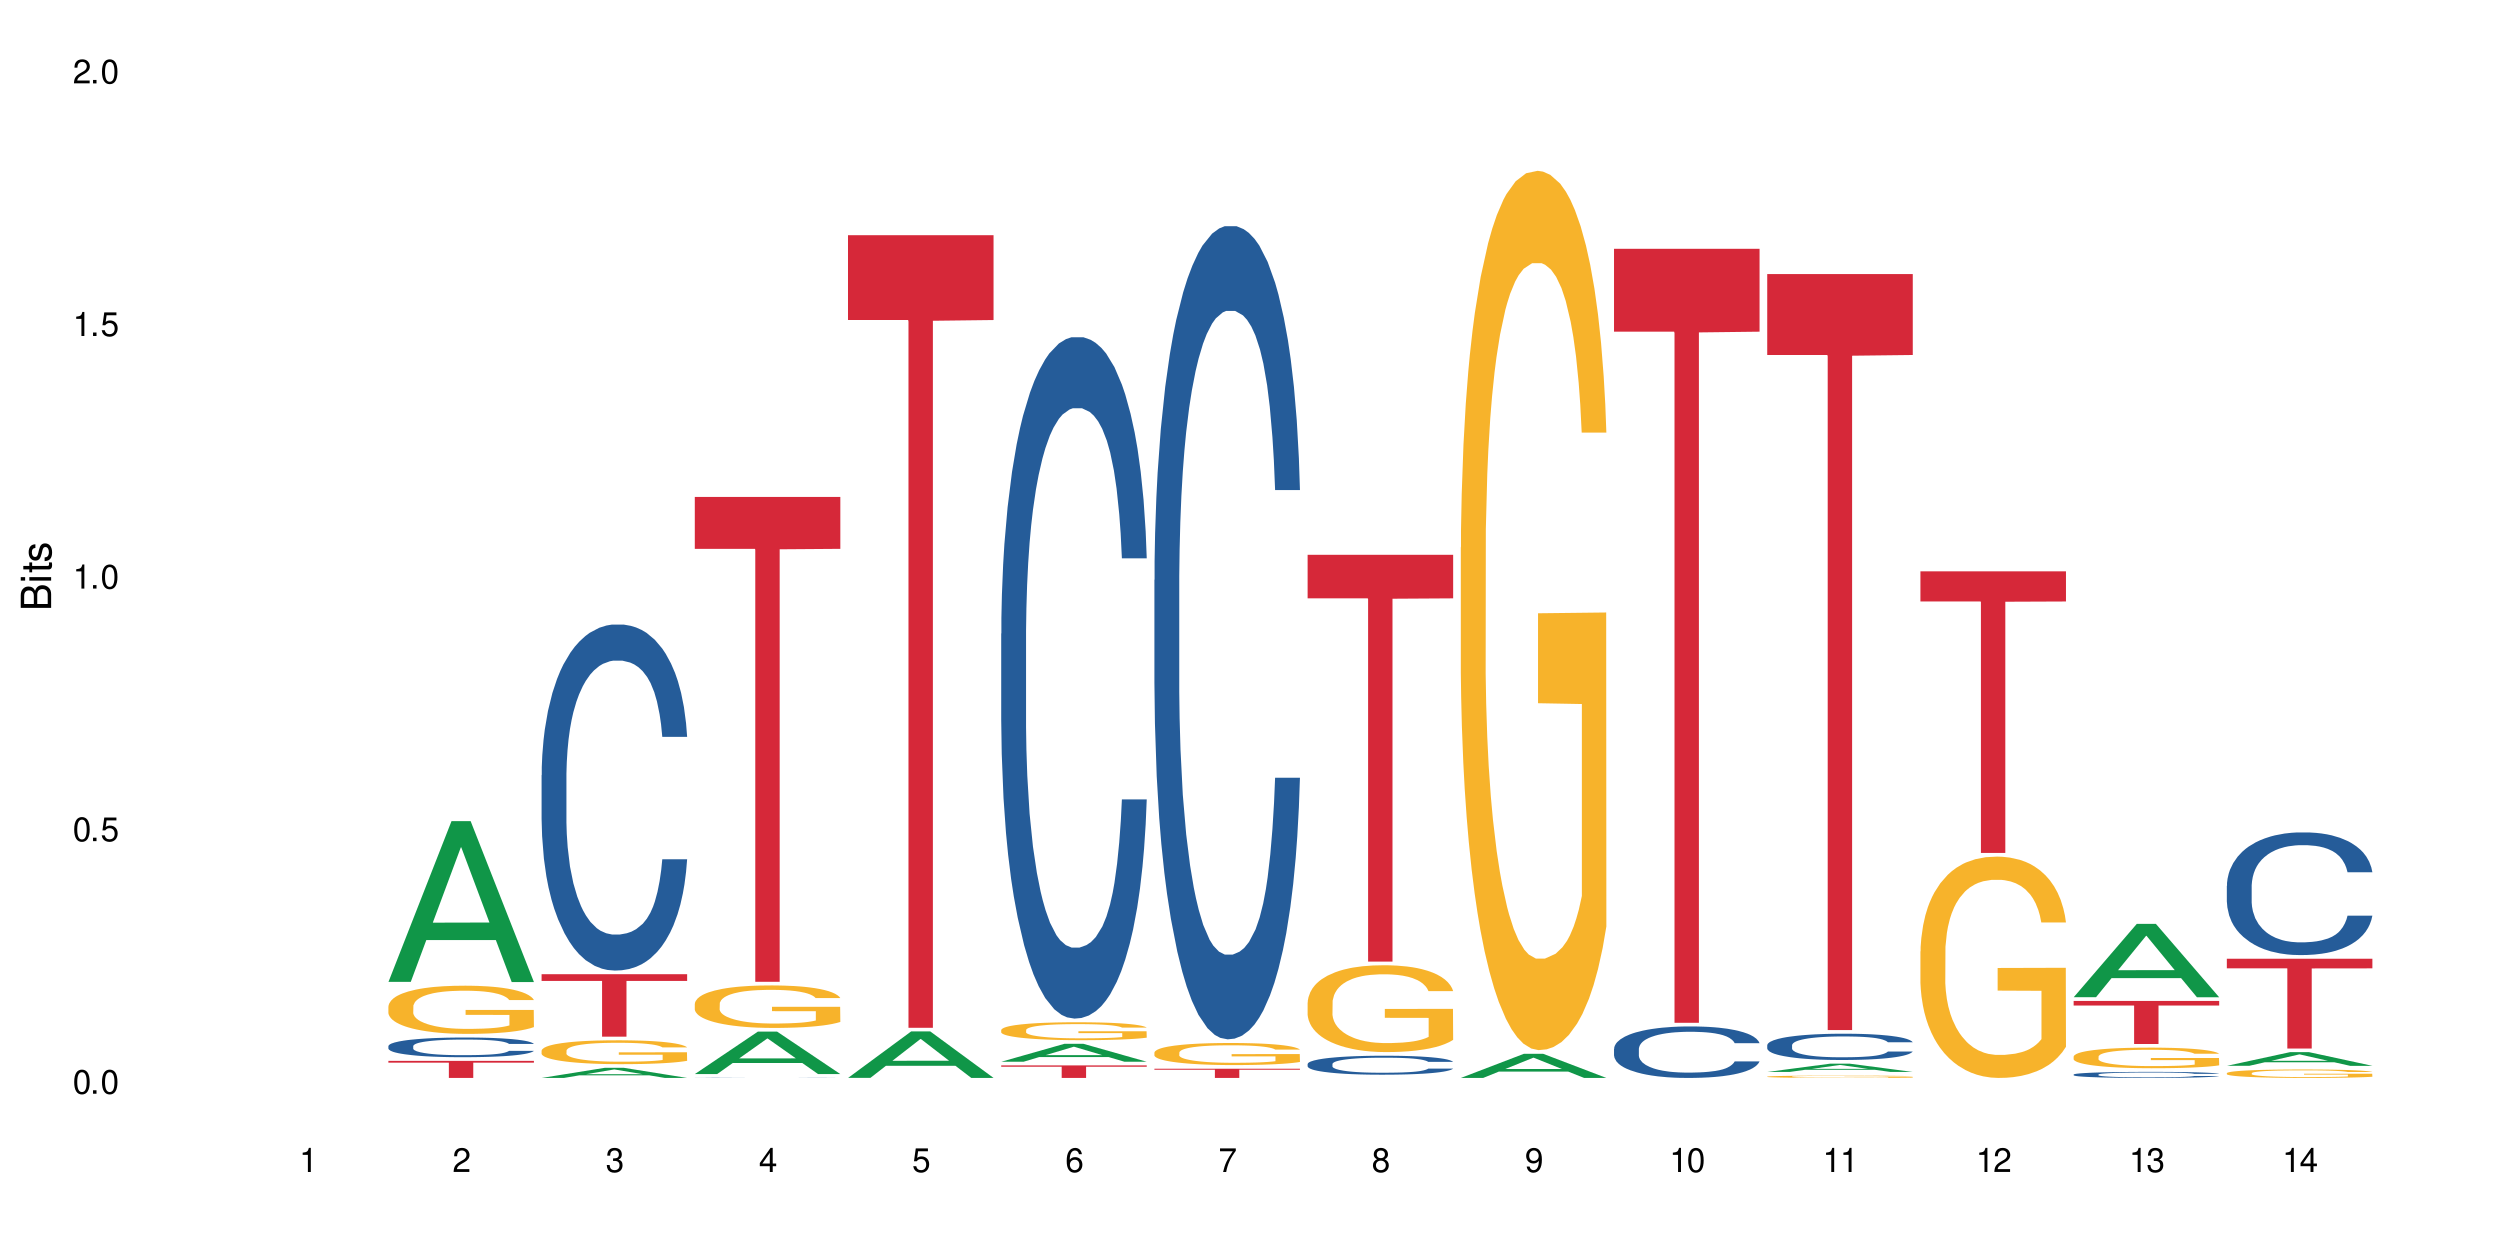 <?xml version="1.0" encoding="UTF-8"?>
<svg xmlns="http://www.w3.org/2000/svg" xmlns:xlink="http://www.w3.org/1999/xlink" width="720" height="360" viewBox="0 0 720 360">
<defs>
<g>
<g id="glyph-0-0">
</g>
<g id="glyph-0-1">
<path d="M 2.641 -6.938 C 2 -6.938 1.422 -6.656 1.078 -6.172 C 0.641 -5.562 0.406 -4.641 0.406 -3.359 C 0.406 -1.016 1.188 0.219 2.641 0.219 C 4.078 0.219 4.859 -1.016 4.859 -3.297 C 4.859 -4.641 4.656 -5.547 4.203 -6.172 C 3.844 -6.656 3.281 -6.938 2.641 -6.938 Z M 2.641 -6.188 C 3.547 -6.188 4 -5.25 4 -3.375 C 4 -1.406 3.562 -0.484 2.625 -0.484 C 1.734 -0.484 1.281 -1.438 1.281 -3.344 C 1.281 -5.25 1.734 -6.188 2.641 -6.188 Z M 2.641 -6.188 "/>
</g>
<g id="glyph-0-2">
<path d="M 1.828 -1 L 0.828 -1 L 0.828 0 L 1.828 0 Z M 1.828 -1 "/>
</g>
<g id="glyph-0-3">
<path d="M 4.562 -6.797 L 1.062 -6.797 L 0.547 -3.094 L 1.328 -3.094 C 1.719 -3.562 2.047 -3.734 2.578 -3.734 C 3.484 -3.734 4.062 -3.109 4.062 -2.094 C 4.062 -1.125 3.484 -0.531 2.578 -0.531 C 1.828 -0.531 1.375 -0.906 1.188 -1.672 L 0.328 -1.672 C 0.453 -1.109 0.547 -0.844 0.75 -0.594 C 1.125 -0.078 1.828 0.219 2.594 0.219 C 3.969 0.219 4.922 -0.781 4.922 -2.219 C 4.922 -3.562 4.031 -4.484 2.719 -4.484 C 2.25 -4.484 1.859 -4.359 1.469 -4.062 L 1.734 -5.969 L 4.562 -5.969 Z M 4.562 -6.797 "/>
</g>
<g id="glyph-0-4">
<path d="M 2.484 -4.938 L 2.484 0 L 3.328 0 L 3.328 -6.938 L 2.766 -6.938 C 2.469 -5.875 2.281 -5.734 0.984 -5.562 L 0.984 -4.938 Z M 2.484 -4.938 "/>
</g>
<g id="glyph-0-5">
<path d="M 4.859 -0.828 L 1.281 -0.828 C 1.359 -1.406 1.672 -1.781 2.5 -2.281 L 3.469 -2.828 C 4.406 -3.344 4.906 -4.062 4.906 -4.906 C 4.906 -5.484 4.672 -6.031 4.266 -6.406 C 3.859 -6.766 3.375 -6.938 2.719 -6.938 C 1.859 -6.938 1.219 -6.625 0.844 -6.031 C 0.609 -5.672 0.5 -5.234 0.484 -4.531 L 1.328 -4.531 C 1.359 -5.016 1.406 -5.281 1.531 -5.516 C 1.75 -5.938 2.188 -6.203 2.703 -6.203 C 3.469 -6.203 4.031 -5.641 4.031 -4.891 C 4.031 -4.344 3.719 -3.859 3.125 -3.516 L 2.234 -3 C 0.812 -2.172 0.406 -1.531 0.328 -0.016 L 4.859 -0.016 Z M 4.859 -0.828 "/>
</g>
<g id="glyph-0-6">
<path d="M 2.125 -3.188 L 2.578 -3.188 C 3.5 -3.188 3.984 -2.766 3.984 -1.922 C 3.984 -1.062 3.469 -0.531 2.594 -0.531 C 1.656 -0.531 1.203 -1 1.156 -2.016 L 0.312 -2.016 C 0.344 -1.453 0.438 -1.094 0.609 -0.781 C 0.953 -0.109 1.625 0.219 2.547 0.219 C 3.953 0.219 4.859 -0.625 4.859 -1.938 C 4.859 -2.828 4.516 -3.297 3.703 -3.594 C 4.344 -3.844 4.656 -4.328 4.656 -5.031 C 4.656 -6.219 3.875 -6.938 2.578 -6.938 C 1.203 -6.938 0.484 -6.172 0.453 -4.703 L 1.297 -4.703 C 1.312 -5.125 1.344 -5.359 1.453 -5.578 C 1.641 -5.969 2.062 -6.203 2.594 -6.203 C 3.344 -6.203 3.797 -5.75 3.797 -5 C 3.797 -4.516 3.609 -4.219 3.25 -4.047 C 3.016 -3.953 2.703 -3.922 2.125 -3.906 Z M 2.125 -3.188 "/>
</g>
<g id="glyph-0-7">
<path d="M 3.141 -1.672 L 3.141 0 L 3.984 0 L 3.984 -1.672 L 4.984 -1.672 L 4.984 -2.438 L 3.984 -2.438 L 3.984 -6.938 L 3.359 -6.938 L 0.266 -2.578 L 0.266 -1.672 Z M 3.141 -2.438 L 1 -2.438 L 3.141 -5.5 Z M 3.141 -2.438 "/>
</g>
<g id="glyph-0-8">
<path d="M 4.781 -5.125 C 4.609 -6.266 3.891 -6.938 2.844 -6.938 C 2.094 -6.938 1.422 -6.578 1.031 -5.953 C 0.594 -5.266 0.406 -4.422 0.406 -3.172 C 0.406 -2 0.578 -1.25 0.984 -0.641 C 1.359 -0.078 1.953 0.219 2.703 0.219 C 3.984 0.219 4.922 -0.75 4.922 -2.094 C 4.922 -3.375 4.062 -4.281 2.844 -4.281 C 2.172 -4.281 1.641 -4.031 1.281 -3.516 C 1.281 -5.234 1.828 -6.188 2.797 -6.188 C 3.391 -6.188 3.797 -5.797 3.938 -5.125 Z M 2.734 -3.531 C 3.547 -3.531 4.062 -2.953 4.062 -2.031 C 4.062 -1.156 3.484 -0.531 2.703 -0.531 C 1.922 -0.531 1.328 -1.188 1.328 -2.078 C 1.328 -2.938 1.906 -3.531 2.734 -3.531 Z M 2.734 -3.531 "/>
</g>
<g id="glyph-0-9">
<path d="M 4.984 -6.797 L 0.438 -6.797 L 0.438 -5.969 L 4.109 -5.969 C 2.5 -3.656 1.828 -2.234 1.328 0 L 2.219 0 C 2.594 -2.172 3.453 -4.047 4.984 -6.094 Z M 4.984 -6.797 "/>
</g>
<g id="glyph-0-10">
<path d="M 3.75 -3.656 C 4.469 -4.094 4.688 -4.438 4.688 -5.078 C 4.688 -6.172 3.844 -6.938 2.641 -6.938 C 1.438 -6.938 0.594 -6.172 0.594 -5.094 C 0.594 -4.438 0.812 -4.094 1.516 -3.656 C 0.734 -3.266 0.359 -2.703 0.359 -1.922 C 0.359 -0.656 1.281 0.219 2.641 0.219 C 3.984 0.219 4.922 -0.656 4.922 -1.922 C 4.922 -2.703 4.531 -3.266 3.75 -3.656 Z M 2.641 -6.188 C 3.359 -6.188 3.812 -5.75 3.812 -5.062 C 3.812 -4.406 3.344 -3.984 2.641 -3.984 C 1.922 -3.984 1.453 -4.406 1.453 -5.078 C 1.453 -5.75 1.922 -6.188 2.641 -6.188 Z M 2.641 -3.266 C 3.484 -3.266 4.062 -2.719 4.062 -1.906 C 4.062 -1.078 3.484 -0.531 2.625 -0.531 C 1.797 -0.531 1.219 -1.094 1.219 -1.906 C 1.219 -2.719 1.781 -3.266 2.641 -3.266 Z M 2.641 -3.266 "/>
</g>
<g id="glyph-0-11">
<path d="M 0.516 -1.578 C 0.672 -0.453 1.406 0.219 2.438 0.219 C 3.188 0.219 3.859 -0.141 4.266 -0.766 C 4.688 -1.453 4.891 -2.297 4.891 -3.547 C 4.891 -4.719 4.703 -5.453 4.312 -6.078 C 3.938 -6.641 3.344 -6.938 2.594 -6.938 C 1.297 -6.938 0.359 -5.969 0.359 -4.625 C 0.359 -3.344 1.234 -2.453 2.453 -2.453 C 3.094 -2.453 3.578 -2.672 4.016 -3.203 C 4 -1.484 3.469 -0.531 2.5 -0.531 C 1.906 -0.531 1.484 -0.906 1.359 -1.578 Z M 2.578 -6.203 C 3.375 -6.203 3.969 -5.531 3.969 -4.641 C 3.969 -3.797 3.391 -3.188 2.547 -3.188 C 1.734 -3.188 1.234 -3.766 1.234 -4.688 C 1.234 -5.562 1.797 -6.203 2.578 -6.203 Z M 2.578 -6.203 "/>
</g>
<g id="glyph-1-0">
</g>
<g id="glyph-1-1">
<path d="M 0 -0.953 L 0 -4.891 C 0 -5.719 -0.234 -6.344 -0.734 -6.797 C -1.188 -7.234 -1.812 -7.469 -2.5 -7.469 C -3.547 -7.469 -4.188 -7 -4.625 -5.875 C -4.984 -6.688 -5.625 -7.094 -6.531 -7.094 C -7.172 -7.094 -7.734 -6.859 -8.141 -6.391 C -8.562 -5.922 -8.75 -5.344 -8.75 -4.5 L -8.75 -0.953 Z M -4.984 -2.062 L -7.766 -2.062 L -7.766 -4.219 C -7.766 -4.844 -7.688 -5.203 -7.453 -5.5 C -7.219 -5.812 -6.859 -5.969 -6.375 -5.969 C -5.891 -5.969 -5.531 -5.812 -5.297 -5.5 C -5.062 -5.203 -4.984 -4.844 -4.984 -4.219 Z M -0.984 -2.062 L -4 -2.062 L -4 -4.781 C -4 -5.766 -3.438 -6.359 -2.484 -6.359 C -1.547 -6.359 -0.984 -5.766 -0.984 -4.781 Z M -0.984 -2.062 "/>
</g>
<g id="glyph-1-2">
<path d="M -6.281 -1.797 L -6.281 -0.797 L 0 -0.797 L 0 -1.797 Z M -8.75 -1.797 L -8.75 -0.797 L -7.484 -0.797 L -7.484 -1.797 Z M -8.75 -1.797 "/>
</g>
<g id="glyph-1-3">
<path d="M -6.281 -3.047 L -6.281 -2.016 L -8.016 -2.016 L -8.016 -1.016 L -6.281 -1.016 L -6.281 -0.172 L -5.469 -0.172 L -5.469 -1.016 L -0.719 -1.016 C -0.078 -1.016 0.281 -1.453 0.281 -2.234 C 0.281 -2.5 0.25 -2.719 0.188 -3.047 L -0.641 -3.047 C -0.609 -2.906 -0.594 -2.766 -0.594 -2.562 C -0.594 -2.141 -0.719 -2.016 -1.156 -2.016 L -5.469 -2.016 L -5.469 -3.047 Z M -6.281 -3.047 "/>
</g>
<g id="glyph-1-4">
<path d="M -4.531 -5.25 C -5.766 -5.25 -6.469 -4.422 -6.469 -2.969 C -6.469 -1.516 -5.719 -0.562 -4.547 -0.562 C -3.562 -0.562 -3.094 -1.062 -2.734 -2.562 L -2.516 -3.484 C -2.344 -4.188 -2.094 -4.469 -1.641 -4.469 C -1.047 -4.469 -0.641 -3.875 -0.641 -3 C -0.641 -2.453 -0.797 -2 -1.062 -1.75 C -1.25 -1.594 -1.422 -1.531 -1.875 -1.469 L -1.875 -0.406 C -0.422 -0.453 0.281 -1.266 0.281 -2.922 C 0.281 -4.5 -0.5 -5.516 -1.719 -5.516 C -2.656 -5.516 -3.172 -4.984 -3.469 -3.734 L -3.703 -2.766 C -3.891 -1.953 -4.156 -1.609 -4.594 -1.609 C -5.188 -1.609 -5.547 -2.125 -5.547 -2.938 C -5.547 -3.75 -5.203 -4.172 -4.531 -4.203 Z M -4.531 -5.25 "/>
</g>
</g>
</defs>
<rect x="-72" y="-36" width="864" height="432" fill="rgb(100%, 100%, 100%)" fill-opacity="1"/>
<path fill-rule="nonzero" fill="rgb(6.275%, 58.824%, 28.235%)" fill-opacity="1" d="M 111.855 282.785 L 111.898 282.742 L 130.035 236.484 L 135.543 236.484 L 153.77 282.832 L 147.367 282.832 L 142.801 270.73 L 122.781 270.73 L 118.301 282.785 L 111.855 282.785 L 124.707 265.727 L 140.961 265.684 L 132.855 244.055 L 132.766 244.012 L 132.68 244.141 L 124.66 265.684 L 124.707 265.727 Z M 111.855 282.785 "/>
<path fill-rule="nonzero" fill="rgb(14.51%, 36.078%, 60%)" fill-opacity="1" d="M 111.855 301.273 L 111.906 301.27 L 111.906 301.145 L 112.059 300.949 L 112.418 300.699 L 112.773 300.527 L 113.695 300.223 L 114.973 299.926 L 116.301 299.699 L 117.273 299.562 L 118.141 299.461 L 120.137 299.27 L 121.414 299.172 L 122.793 299.082 L 124.48 298.992 L 125.707 298.941 L 128.469 298.859 L 130.512 298.824 L 132.098 298.809 L 135.523 298.809 L 137.566 298.828 L 139.047 298.855 L 140.684 298.895 L 142.066 298.941 L 144.469 299.055 L 146.613 299.203 L 147.586 299.285 L 149.117 299.445 L 150.293 299.602 L 151.113 299.734 L 152.031 299.926 L 152.852 300.16 L 153.465 300.426 L 153.77 300.648 L 146.613 300.648 L 146.258 300.441 L 145.848 300.277 L 145.082 300.066 L 144.312 299.918 L 143.242 299.766 L 142.27 299.668 L 140.941 299.57 L 139.766 299.508 L 138.539 299.461 L 137.363 299.43 L 135.113 299.398 L 132.504 299.398 L 131.535 299.41 L 129.539 299.449 L 128.469 299.484 L 126.934 299.559 L 125.859 299.625 L 124.582 299.73 L 123.715 299.816 L 122.641 299.953 L 121.875 300.07 L 121.004 300.242 L 120.492 300.371 L 120.031 300.516 L 119.625 300.688 L 119.316 300.871 L 119.113 301.062 L 119.012 301.246 L 119.012 302.051 L 119.113 302.238 L 119.367 302.457 L 120.031 302.77 L 121.004 303.047 L 122.129 303.262 L 123.203 303.418 L 123.816 303.492 L 124.633 303.574 L 125.91 303.68 L 127.75 303.781 L 128.824 303.824 L 130.461 303.863 L 132.148 303.887 L 134.398 303.887 L 136.391 303.863 L 137.719 303.84 L 139.102 303.797 L 140.992 303.711 L 142.168 303.625 L 143.188 303.527 L 143.957 303.43 L 144.469 303.348 L 145.234 303.188 L 145.848 303.008 L 146.309 302.828 L 146.613 302.652 L 153.77 302.652 L 153.465 302.859 L 153.004 303.062 L 152.543 303.211 L 151.828 303.395 L 151.012 303.555 L 149.836 303.734 L 148.863 303.855 L 147.586 303.984 L 146.41 304.082 L 145.133 304.172 L 143.242 304.273 L 142.012 304.324 L 140.684 304.371 L 139.102 304.414 L 137.105 304.449 L 134.961 304.473 L 132.965 304.477 L 130.82 304.465 L 129.234 304.445 L 127.137 304.398 L 124.531 304.305 L 122.641 304.207 L 121.156 304.109 L 119.879 304.004 L 118.449 303.863 L 116.609 303.637 L 115.484 303.461 L 114.715 303.316 L 113.848 303.113 L 113.234 302.934 L 112.52 302.641 L 112.008 302.273 L 111.855 301.988 Z M 111.855 301.273 "/>
<path fill-rule="nonzero" fill="rgb(96.863%, 70.196%, 16.863%)" fill-opacity="1" d="M 111.855 289.824 L 111.906 289.812 L 111.906 289.559 L 112.109 288.988 L 112.621 288.203 L 113.285 287.555 L 114 287.047 L 114.461 286.781 L 115.227 286.402 L 115.891 286.121 L 117.578 285.551 L 119.727 285.02 L 120.902 284.793 L 122.23 284.578 L 124.121 284.336 L 124.992 284.246 L 127.648 284.043 L 130.664 283.918 L 133.988 283.879 L 135.523 283.891 L 137.617 283.941 L 140.48 284.082 L 142.117 284.211 L 143.395 284.336 L 144.723 284.5 L 146.359 284.754 L 147.891 285.059 L 149.117 285.363 L 150.348 285.742 L 151.367 286.148 L 152.238 286.594 L 153.004 287.125 L 153.465 287.566 L 153.77 288.012 L 146.664 288.012 L 146.258 287.566 L 145.797 287.227 L 145.031 286.809 L 144.262 286.504 L 143.496 286.262 L 142.066 285.934 L 140.84 285.73 L 139.305 285.551 L 137.82 285.438 L 136.137 285.363 L 135.113 285.336 L 132.402 285.336 L 129.949 285.426 L 128.52 285.527 L 127.496 285.629 L 126.066 285.82 L 125.195 285.973 L 124.684 286.07 L 123.152 286.465 L 122.129 286.82 L 121.566 287.062 L 120.852 287.441 L 120.34 287.785 L 119.777 288.289 L 119.469 288.672 L 119.062 289.531 L 119.012 291.812 L 119.164 292.297 L 119.469 292.816 L 119.879 293.27 L 120.492 293.754 L 121.105 294.121 L 122.18 294.613 L 123.102 294.945 L 123.816 295.16 L 125.195 295.504 L 125.758 295.617 L 127.086 295.844 L 128.469 296.023 L 130.152 296.176 L 131.434 296.25 L 133.477 296.312 L 136.082 296.312 L 139.152 296.238 L 141.094 296.137 L 142.422 296.035 L 143.293 295.945 L 144.363 295.805 L 145.133 295.68 L 145.848 295.539 L 146.715 295.324 L 146.715 292.297 L 134.09 292.281 L 134.09 290.863 L 153.719 290.852 L 153.77 295.805 L 152.699 296.148 L 151.367 296.477 L 150.09 296.73 L 148.762 296.945 L 146.871 297.188 L 145.336 297.34 L 142.984 297.516 L 140.84 297.633 L 138.59 297.707 L 136.594 297.746 L 134.242 297.758 L 132.148 297.734 L 129.898 297.656 L 128.109 297.555 L 126.473 297.43 L 124.84 297.266 L 122.793 296.996 L 121.465 296.781 L 120.082 296.516 L 118.703 296.199 L 117.477 295.855 L 116.66 295.59 L 115.84 295.285 L 114.973 294.906 L 114.152 294.477 L 113.539 294.082 L 112.98 293.641 L 112.57 293.223 L 112.16 292.648 L 111.957 292.195 L 111.855 291.801 Z M 111.855 289.824 "/>
<path fill-rule="nonzero" fill="rgb(83.922%, 15.686%, 22.353%)" fill-opacity="1" d="M 111.855 305.523 L 153.77 305.523 L 153.77 306.051 L 136.301 306.055 L 136.301 310.445 L 129.273 310.445 L 129.273 306.062 L 129.172 306.051 L 111.855 306.051 Z M 111.855 305.523 "/>
<path fill-rule="nonzero" fill="rgb(6.275%, 58.824%, 28.235%)" fill-opacity="1" d="M 155.977 310.445 L 156.023 310.441 L 174.16 307.531 L 179.668 307.531 L 197.895 310.445 L 191.488 310.445 L 186.922 309.688 L 166.902 309.688 L 162.426 310.445 L 155.977 310.445 L 168.828 309.371 L 185.086 309.367 L 176.98 308.008 L 176.891 308.004 L 176.801 308.016 L 168.785 309.367 L 168.828 309.371 Z M 155.977 310.445 "/>
<path fill-rule="nonzero" fill="rgb(14.51%, 36.078%, 60%)" fill-opacity="1" d="M 155.977 223.238 L 156.027 223.145 L 156.027 220.961 L 156.18 217.5 L 156.539 213.125 L 156.898 210.121 L 157.816 204.746 L 159.094 199.555 L 160.426 195.547 L 161.395 193.18 L 162.266 191.355 L 164.258 187.988 L 165.535 186.258 L 166.918 184.707 L 168.602 183.16 L 169.828 182.25 L 172.59 180.793 L 174.637 180.152 L 176.219 179.883 L 179.645 179.883 L 181.688 180.246 L 183.172 180.699 L 184.809 181.43 L 186.188 182.25 L 188.59 184.254 L 190.738 186.805 L 191.707 188.262 L 193.242 191.086 L 194.418 193.816 L 195.234 196.184 L 196.156 199.555 L 196.973 203.652 L 197.586 208.297 L 197.895 212.215 L 190.738 212.215 L 190.379 208.57 L 189.969 205.75 L 189.203 202.016 L 188.438 199.371 L 187.363 196.73 L 186.391 195 L 185.062 193.27 L 183.887 192.176 L 182.66 191.355 L 181.484 190.812 L 179.234 190.266 L 176.629 190.266 L 175.656 190.445 L 173.664 191.176 L 172.59 191.812 L 171.059 193.09 L 169.984 194.273 L 168.707 196.094 L 167.836 197.641 L 166.762 200.012 L 165.996 202.105 L 165.129 205.109 L 164.617 207.387 L 164.156 209.938 L 163.746 212.945 L 163.441 216.133 L 163.234 219.504 L 163.133 222.781 L 163.133 236.898 L 163.234 240.176 L 163.492 244.004 L 164.156 249.559 L 165.129 254.387 L 166.25 258.211 L 167.324 260.945 L 167.938 262.219 L 168.758 263.676 L 170.035 265.5 L 171.875 267.32 L 172.949 268.051 L 174.582 268.777 L 176.27 269.141 L 178.52 269.141 L 180.512 268.777 L 181.844 268.324 L 183.223 267.594 L 185.113 266.047 L 186.289 264.586 L 187.312 262.855 L 188.078 261.125 L 188.59 259.668 L 189.355 256.848 L 189.969 253.75 L 190.43 250.562 L 190.738 247.465 L 197.895 247.465 L 197.586 251.109 L 197.129 254.66 L 196.668 257.301 L 195.953 260.488 L 195.133 263.312 L 193.957 266.5 L 192.988 268.594 L 191.707 270.871 L 190.531 272.602 L 189.254 274.152 L 187.363 275.973 L 186.137 276.883 L 184.809 277.703 L 183.223 278.434 L 181.23 279.07 L 179.082 279.434 L 177.09 279.527 L 174.941 279.344 L 173.355 278.98 L 171.262 278.16 L 168.652 276.52 L 166.762 274.789 L 165.281 273.059 L 164.004 271.238 L 162.57 268.777 L 160.73 264.77 L 159.605 261.672 L 158.84 259.121 L 157.969 255.57 L 157.355 252.383 L 156.641 247.281 L 156.129 240.816 L 155.977 235.805 Z M 155.977 223.238 "/>
<path fill-rule="nonzero" fill="rgb(96.863%, 70.196%, 16.863%)" fill-opacity="1" d="M 155.977 302.551 L 156.027 302.543 L 156.027 302.418 L 156.234 302.137 L 156.742 301.746 L 157.41 301.426 L 158.125 301.176 L 158.582 301.043 L 159.352 300.855 L 160.016 300.715 L 161.703 300.434 L 163.848 300.168 L 165.023 300.055 L 166.355 299.949 L 168.246 299.828 L 169.113 299.785 L 171.773 299.684 L 174.789 299.621 L 178.109 299.602 L 179.645 299.609 L 181.742 299.637 L 184.602 299.703 L 186.238 299.766 L 187.516 299.828 L 188.848 299.91 L 190.48 300.035 L 192.016 300.188 L 193.242 300.34 L 194.469 300.527 L 195.492 300.727 L 196.359 300.949 L 197.129 301.211 L 197.586 301.43 L 197.895 301.652 L 190.789 301.652 L 190.379 301.43 L 189.918 301.262 L 189.152 301.055 L 188.387 300.902 L 187.617 300.785 L 186.188 300.621 L 184.961 300.52 L 183.426 300.434 L 181.945 300.375 L 180.258 300.34 L 179.234 300.324 L 176.527 300.324 L 174.074 300.371 L 172.641 300.422 L 171.617 300.469 L 170.188 300.566 L 169.32 300.641 L 168.809 300.691 L 167.273 300.887 L 166.25 301.062 L 165.688 301.18 L 164.973 301.367 L 164.461 301.539 L 163.898 301.789 L 163.594 301.977 L 163.184 302.406 L 163.133 303.535 L 163.285 303.773 L 163.594 304.031 L 164.004 304.258 L 164.617 304.496 L 165.23 304.68 L 166.305 304.926 L 167.223 305.09 L 167.938 305.195 L 169.32 305.363 L 169.883 305.422 L 171.211 305.535 L 172.59 305.621 L 174.277 305.699 L 175.555 305.734 L 177.602 305.766 L 180.207 305.766 L 183.273 305.73 L 185.215 305.68 L 186.547 305.629 L 187.414 305.586 L 188.488 305.516 L 189.254 305.453 L 189.969 305.383 L 190.84 305.277 L 190.84 303.773 L 178.215 303.77 L 178.215 303.066 L 197.844 303.059 L 197.895 305.516 L 196.82 305.684 L 195.492 305.848 L 194.215 305.973 L 192.883 306.082 L 190.992 306.199 L 189.461 306.277 L 187.109 306.363 L 184.961 306.422 L 182.711 306.457 L 180.719 306.477 L 178.367 306.484 L 176.27 306.469 L 174.023 306.434 L 172.234 306.383 L 170.598 306.32 L 168.961 306.238 L 166.918 306.105 L 165.586 306 L 164.207 305.867 L 162.828 305.711 L 161.602 305.539 L 160.781 305.41 L 159.965 305.258 L 159.094 305.07 L 158.277 304.855 L 157.664 304.66 L 157.102 304.441 L 156.691 304.234 L 156.285 303.949 L 156.078 303.727 L 155.977 303.531 Z M 155.977 302.551 "/>
<path fill-rule="nonzero" fill="rgb(83.922%, 15.686%, 22.353%)" fill-opacity="1" d="M 155.977 280.574 L 197.895 280.574 L 197.895 282.5 L 180.426 282.516 L 180.426 298.555 L 173.395 298.555 L 173.395 282.531 L 173.293 282.5 L 155.977 282.5 Z M 155.977 280.574 "/>
<path fill-rule="nonzero" fill="rgb(6.275%, 58.824%, 28.235%)" fill-opacity="1" d="M 200.102 309.328 L 200.145 309.316 L 218.281 297.094 L 223.789 297.094 L 242.016 309.34 L 235.613 309.34 L 231.047 306.145 L 211.027 306.145 L 206.547 309.328 L 200.102 309.328 L 212.953 304.82 L 229.207 304.809 L 221.102 299.098 L 221.012 299.086 L 220.926 299.117 L 212.906 304.809 L 212.953 304.82 Z M 200.102 309.328 "/>
<path fill-rule="nonzero" fill="rgb(14.51%, 36.078%, 60%)" fill-opacity="1" d="M 200.102 310.414 L 200.152 310.414 L 200.305 310.41 L 200.664 310.406 L 201.02 310.406 L 201.941 310.402 L 203.219 310.398 L 204.547 310.398 L 205.52 310.395 L 208.383 310.395 L 209.66 310.391 L 218.758 310.391 L 220.344 310.387 L 223.77 310.387 L 225.812 310.391 L 232.715 310.391 L 234.859 310.395 L 237.363 310.395 L 238.539 310.398 L 240.277 310.398 L 241.098 310.402 L 241.711 310.406 L 242.016 310.406 L 234.504 310.406 L 234.094 310.402 L 233.328 310.402 L 232.559 310.398 L 230.516 310.398 L 229.188 310.395 L 215.18 310.395 L 214.105 310.398 L 211.961 310.398 L 210.887 310.402 L 209.25 310.402 L 208.738 310.406 L 207.871 310.406 L 207.562 310.41 L 207.359 310.41 L 207.258 310.414 L 207.258 310.422 L 207.359 310.426 L 207.613 310.426 L 208.277 310.43 L 209.25 310.434 L 210.375 310.434 L 211.449 310.438 L 214.156 310.438 L 215.996 310.441 L 227.348 310.441 L 229.238 310.438 L 232.203 310.438 L 232.715 310.434 L 234.094 310.434 L 234.555 310.43 L 242.016 310.43 L 241.711 310.43 L 241.25 310.434 L 240.789 310.434 L 240.074 310.438 L 239.258 310.438 L 238.082 310.441 L 234.656 310.441 L 233.379 310.445 L 210.887 310.445 L 209.402 310.441 L 206.695 310.441 L 204.855 310.438 L 203.73 310.438 L 202.961 310.434 L 202.094 310.434 L 201.48 310.43 L 200.766 310.43 L 200.254 310.426 L 200.102 310.422 Z M 200.102 310.414 "/>
<path fill-rule="nonzero" fill="rgb(96.863%, 70.196%, 16.863%)" fill-opacity="1" d="M 200.102 289.047 L 200.152 289.035 L 200.152 288.812 L 200.355 288.309 L 200.867 287.617 L 201.531 287.047 L 202.246 286.598 L 202.707 286.363 L 203.473 286.027 L 204.137 285.781 L 205.824 285.277 L 207.973 284.809 L 209.148 284.609 L 210.477 284.418 L 212.367 284.207 L 213.238 284.129 L 215.895 283.949 L 218.91 283.836 L 222.234 283.801 L 223.77 283.812 L 225.863 283.859 L 228.727 283.98 L 230.363 284.094 L 231.641 284.207 L 232.969 284.352 L 234.605 284.574 L 236.137 284.844 L 237.363 285.109 L 238.594 285.445 L 239.613 285.805 L 240.484 286.195 L 241.25 286.664 L 241.711 287.055 L 242.016 287.449 L 234.91 287.449 L 234.504 287.055 L 234.043 286.754 L 233.277 286.387 L 232.508 286.117 L 231.742 285.906 L 230.312 285.613 L 229.082 285.434 L 227.551 285.277 L 226.066 285.18 L 224.383 285.109 L 223.359 285.09 L 220.648 285.09 L 218.195 285.168 L 216.766 285.258 L 215.742 285.348 L 214.312 285.512 L 213.441 285.648 L 212.93 285.738 L 211.398 286.082 L 210.375 286.398 L 209.812 286.609 L 209.098 286.945 L 208.586 287.246 L 208.023 287.695 L 207.715 288.031 L 207.309 288.789 L 207.258 290.801 L 207.41 291.227 L 207.715 291.688 L 208.125 292.09 L 208.738 292.512 L 209.352 292.836 L 210.426 293.273 L 211.348 293.562 L 212.062 293.754 L 213.441 294.055 L 214.004 294.156 L 215.332 294.359 L 216.715 294.516 L 218.398 294.648 L 219.68 294.715 L 221.723 294.773 L 224.328 294.773 L 227.398 294.703 L 229.34 294.613 L 230.668 294.527 L 231.539 294.449 L 232.609 294.324 L 233.379 294.211 L 234.094 294.09 L 234.961 293.898 L 234.961 291.227 L 222.336 291.215 L 222.336 289.965 L 241.965 289.953 L 242.016 294.324 L 240.941 294.625 L 239.613 294.918 L 238.336 295.141 L 237.008 295.332 L 235.117 295.543 L 233.582 295.676 L 231.23 295.836 L 229.082 295.934 L 226.836 296 L 224.84 296.035 L 222.488 296.047 L 220.395 296.023 L 218.145 295.957 L 216.355 295.867 L 214.719 295.754 L 213.082 295.609 L 211.039 295.375 L 209.711 295.184 L 208.328 294.949 L 206.949 294.672 L 205.723 294.371 L 204.906 294.133 L 204.086 293.867 L 203.219 293.531 L 202.398 293.152 L 201.785 292.805 L 201.223 292.414 L 200.816 292.043 L 200.406 291.539 L 200.203 291.137 L 200.102 290.793 Z M 200.102 289.047 "/>
<path fill-rule="nonzero" fill="rgb(83.922%, 15.686%, 22.353%)" fill-opacity="1" d="M 200.102 143.121 L 242.016 143.121 L 242.016 158.066 L 224.547 158.195 L 224.547 282.754 L 217.52 282.754 L 217.52 158.328 L 217.418 158.066 L 200.102 158.066 Z M 200.102 143.121 "/>
<path fill-rule="nonzero" fill="rgb(6.275%, 58.824%, 28.235%)" fill-opacity="1" d="M 244.223 310.434 L 244.27 310.422 L 262.406 297.051 L 267.914 297.051 L 286.141 310.445 L 279.734 310.445 L 275.168 306.949 L 255.148 306.949 L 250.672 310.434 L 244.223 310.434 L 257.074 305.504 L 273.332 305.492 L 265.227 299.238 L 265.137 299.227 L 265.047 299.266 L 257.031 305.492 L 257.074 305.504 Z M 244.223 310.434 "/>
<path fill-rule="nonzero" fill="rgb(83.922%, 15.686%, 22.353%)" fill-opacity="1" d="M 244.223 67.734 L 286.141 67.734 L 286.141 92.168 L 268.672 92.383 L 268.672 296.004 L 261.641 296.004 L 261.641 92.598 L 261.539 92.168 L 244.223 92.168 Z M 244.223 67.734 "/>
<path fill-rule="nonzero" fill="rgb(6.275%, 58.824%, 28.235%)" fill-opacity="1" d="M 288.348 305.781 L 288.391 305.777 L 306.527 300.621 L 312.035 300.621 L 330.262 305.785 L 323.859 305.785 L 319.289 304.438 L 299.273 304.438 L 294.793 305.781 L 288.348 305.781 L 301.199 303.883 L 317.453 303.875 L 309.348 301.465 L 309.258 301.461 L 309.172 301.477 L 301.152 303.875 L 301.199 303.883 Z M 288.348 305.781 "/>
<path fill-rule="nonzero" fill="rgb(14.51%, 36.078%, 60%)" fill-opacity="1" d="M 288.348 182.508 L 288.398 182.328 L 288.398 178.023 L 288.551 171.207 L 288.906 162.598 L 289.266 156.676 L 290.188 146.094 L 291.465 135.871 L 292.793 127.977 L 293.766 123.312 L 294.633 119.727 L 296.629 113.09 L 297.906 109.684 L 299.285 106.633 L 300.973 103.582 L 302.199 101.789 L 304.961 98.918 L 307.004 97.664 L 308.59 97.125 L 312.012 97.125 L 314.059 97.844 L 315.539 98.738 L 317.176 100.176 L 318.559 101.789 L 320.961 105.734 L 323.105 110.758 L 324.078 113.629 L 325.609 119.188 L 326.785 124.57 L 327.605 129.234 L 328.523 135.871 L 329.344 143.941 L 329.957 153.09 L 330.262 160.805 L 323.105 160.805 L 322.75 153.629 L 322.34 148.066 L 321.574 140.715 L 320.805 135.512 L 319.73 130.309 L 318.762 126.902 L 317.434 123.492 L 316.258 121.34 L 315.031 119.727 L 313.855 118.648 L 311.605 117.574 L 308.996 117.574 L 308.027 117.934 L 306.031 119.367 L 304.961 120.625 L 303.426 123.133 L 302.352 125.465 L 301.074 129.055 L 300.207 132.102 L 299.133 136.766 L 298.363 140.895 L 297.496 146.812 L 296.984 151.297 L 296.523 156.32 L 296.117 162.238 L 295.809 168.516 L 295.605 175.152 L 295.504 181.609 L 295.504 209.414 L 295.605 215.871 L 295.859 223.402 L 296.523 234.348 L 297.496 243.852 L 298.621 251.387 L 299.695 256.766 L 300.309 259.277 L 301.125 262.148 L 302.402 265.734 L 304.242 269.324 L 305.316 270.758 L 306.953 272.195 L 308.641 272.91 L 310.891 272.91 L 312.883 272.195 L 314.211 271.297 L 315.594 269.863 L 317.484 266.812 L 318.66 263.941 L 319.68 260.535 L 320.449 257.125 L 320.961 254.258 L 321.727 248.695 L 322.34 242.598 L 322.801 236.32 L 323.105 230.219 L 330.262 230.219 L 329.957 237.395 L 329.496 244.391 L 329.035 249.594 L 328.32 255.871 L 327.504 261.43 L 326.328 267.711 L 325.355 271.836 L 324.078 276.32 L 322.902 279.727 L 321.625 282.777 L 319.73 286.363 L 318.504 288.156 L 317.176 289.773 L 315.594 291.207 L 313.598 292.461 L 311.453 293.18 L 309.457 293.359 L 307.312 293 L 305.727 292.285 L 303.629 290.668 L 301.023 287.441 L 299.133 284.031 L 297.648 280.625 L 296.371 277.035 L 294.941 272.195 L 293.102 264.301 L 291.977 258.203 L 291.207 253.18 L 290.34 246.184 L 289.727 239.906 L 289.012 229.863 L 288.5 217.125 L 288.348 207.262 Z M 288.348 182.508 "/>
<path fill-rule="nonzero" fill="rgb(96.863%, 70.196%, 16.863%)" fill-opacity="1" d="M 288.348 296.621 L 288.398 296.617 L 288.398 296.523 L 288.602 296.309 L 289.113 296.016 L 289.777 295.777 L 290.492 295.59 L 290.953 295.488 L 291.719 295.348 L 292.383 295.242 L 294.07 295.031 L 296.219 294.832 L 297.395 294.75 L 298.723 294.668 L 300.613 294.578 L 301.484 294.547 L 304.141 294.469 L 307.156 294.422 L 310.48 294.41 L 312.012 294.414 L 314.109 294.434 L 316.973 294.484 L 318.609 294.531 L 319.887 294.578 L 321.215 294.641 L 322.852 294.734 L 324.383 294.848 L 325.609 294.961 L 326.836 295.102 L 327.859 295.254 L 328.73 295.418 L 329.496 295.617 L 329.957 295.781 L 330.262 295.945 L 323.156 295.945 L 322.75 295.781 L 322.289 295.652 L 321.523 295.5 L 320.754 295.387 L 319.988 295.297 L 318.559 295.172 L 317.328 295.098 L 315.797 295.031 L 314.312 294.988 L 312.629 294.961 L 311.605 294.953 L 308.895 294.953 L 306.441 294.984 L 305.012 295.023 L 303.988 295.059 L 302.559 295.129 L 301.688 295.188 L 301.176 295.227 L 299.645 295.371 L 298.621 295.504 L 298.059 295.594 L 297.344 295.734 L 296.832 295.863 L 296.27 296.051 L 295.961 296.191 L 295.555 296.512 L 295.504 297.359 L 295.656 297.539 L 295.961 297.734 L 296.371 297.902 L 296.984 298.082 L 297.598 298.219 L 298.672 298.402 L 299.594 298.527 L 300.309 298.605 L 301.688 298.734 L 302.25 298.777 L 303.578 298.859 L 304.961 298.926 L 306.645 298.984 L 307.926 299.012 L 309.969 299.035 L 312.574 299.035 L 315.645 299.008 L 317.586 298.969 L 318.914 298.934 L 319.785 298.898 L 320.855 298.848 L 321.625 298.801 L 322.34 298.746 L 323.207 298.668 L 323.207 297.539 L 310.582 297.535 L 310.582 297.008 L 330.211 297.004 L 330.262 298.848 L 329.188 298.973 L 327.859 299.098 L 326.582 299.191 L 325.254 299.27 L 323.363 299.359 L 321.828 299.418 L 319.477 299.484 L 317.328 299.527 L 315.082 299.555 L 313.086 299.57 L 310.734 299.574 L 308.641 299.562 L 306.391 299.535 L 304.602 299.496 L 302.965 299.449 L 301.328 299.391 L 299.285 299.289 L 297.957 299.211 L 296.574 299.109 L 295.195 298.992 L 293.969 298.867 L 293.152 298.766 L 292.332 298.652 L 291.465 298.512 L 290.645 298.352 L 290.031 298.207 L 289.469 298.039 L 289.062 297.887 L 288.652 297.672 L 288.449 297.504 L 288.348 297.355 Z M 288.348 296.621 "/>
<path fill-rule="nonzero" fill="rgb(83.922%, 15.686%, 22.353%)" fill-opacity="1" d="M 288.348 306.836 L 330.262 306.836 L 330.262 307.223 L 312.793 307.227 L 312.793 310.445 L 305.766 310.445 L 305.766 307.23 L 305.664 307.223 L 288.348 307.223 Z M 288.348 306.836 "/>
<path fill-rule="nonzero" fill="rgb(14.51%, 36.078%, 60%)" fill-opacity="1" d="M 332.469 167.039 L 332.52 166.828 L 332.52 161.688 L 332.672 153.555 L 333.031 143.277 L 333.391 136.215 L 334.309 123.586 L 335.586 111.383 L 336.918 101.965 L 337.887 96.398 L 338.758 92.117 L 340.75 84.195 L 342.027 80.129 L 343.406 76.492 L 345.094 72.852 L 346.32 70.711 L 349.082 67.285 L 351.129 65.785 L 352.711 65.145 L 356.137 65.145 L 358.18 66 L 359.664 67.07 L 361.301 68.785 L 362.68 70.711 L 365.082 75.422 L 367.23 81.414 L 368.199 84.84 L 369.734 91.477 L 370.91 97.898 L 371.727 103.461 L 372.648 111.383 L 373.465 121.016 L 374.078 131.934 L 374.387 141.137 L 367.23 141.137 L 366.871 132.574 L 366.461 125.941 L 365.695 117.164 L 364.93 110.953 L 363.855 104.746 L 362.883 100.68 L 361.555 96.613 L 360.379 94.043 L 359.152 92.117 L 357.977 90.832 L 355.727 89.547 L 353.121 89.547 L 352.148 89.977 L 350.156 91.688 L 349.082 93.188 L 347.547 96.184 L 346.477 98.969 L 345.199 103.25 L 344.328 106.887 L 343.254 112.453 L 342.488 117.379 L 341.617 124.441 L 341.109 129.793 L 340.648 135.785 L 340.238 142.852 L 339.934 150.344 L 339.727 158.266 L 339.625 165.969 L 339.625 199.148 L 339.727 206.855 L 339.984 215.848 L 340.648 228.906 L 341.617 240.25 L 342.742 249.242 L 343.816 255.664 L 344.43 258.66 L 345.25 262.086 L 346.527 266.367 L 348.367 270.648 L 349.441 272.359 L 351.074 274.074 L 352.762 274.93 L 355.012 274.93 L 357.004 274.074 L 358.336 273.004 L 359.715 271.289 L 361.605 267.652 L 362.781 264.227 L 363.805 260.16 L 364.57 256.094 L 365.082 252.668 L 365.848 246.031 L 366.461 238.754 L 366.922 231.262 L 367.23 223.98 L 374.387 223.98 L 374.078 232.543 L 373.617 240.895 L 373.16 247.102 L 372.441 254.594 L 371.625 261.23 L 370.449 268.723 L 369.477 273.645 L 368.199 278.996 L 367.023 283.066 L 365.746 286.703 L 363.855 290.984 L 362.629 293.125 L 361.301 295.051 L 359.715 296.766 L 357.723 298.262 L 355.574 299.121 L 353.582 299.332 L 351.434 298.906 L 349.848 298.051 L 347.754 296.121 L 345.145 292.27 L 343.254 288.203 L 341.773 284.137 L 340.496 279.852 L 339.062 274.074 L 337.223 264.656 L 336.098 257.375 L 335.332 251.383 L 334.461 243.035 L 333.848 235.543 L 333.133 223.555 L 332.621 208.355 L 332.469 196.582 Z M 332.469 167.039 "/>
<path fill-rule="nonzero" fill="rgb(96.863%, 70.196%, 16.863%)" fill-opacity="1" d="M 332.469 303.105 L 332.52 303.102 L 332.52 302.984 L 332.723 302.723 L 333.234 302.363 L 333.898 302.066 L 334.617 301.836 L 335.074 301.711 L 335.844 301.539 L 336.508 301.41 L 338.195 301.148 L 340.34 300.906 L 341.516 300.801 L 342.848 300.703 L 344.738 300.594 L 345.605 300.551 L 348.266 300.457 L 351.281 300.398 L 354.602 300.383 L 356.137 300.387 L 358.23 300.41 L 361.094 300.477 L 362.73 300.535 L 364.008 300.594 L 365.336 300.668 L 366.973 300.785 L 368.508 300.922 L 369.734 301.062 L 370.961 301.238 L 371.984 301.422 L 372.852 301.625 L 373.617 301.871 L 374.078 302.074 L 374.387 302.277 L 367.281 302.277 L 366.871 302.074 L 366.41 301.918 L 365.645 301.723 L 364.879 301.586 L 364.109 301.477 L 362.68 301.324 L 361.453 301.23 L 359.918 301.148 L 358.438 301.098 L 356.75 301.062 L 355.727 301.051 L 353.02 301.051 L 350.566 301.09 L 349.133 301.137 L 348.109 301.184 L 346.68 301.27 L 345.812 301.34 L 345.301 301.387 L 343.766 301.566 L 342.742 301.73 L 342.18 301.84 L 341.465 302.016 L 340.953 302.172 L 340.391 302.402 L 340.086 302.578 L 339.676 302.973 L 339.625 304.02 L 339.777 304.238 L 340.086 304.477 L 340.496 304.688 L 341.109 304.906 L 341.723 305.074 L 342.793 305.301 L 343.715 305.453 L 344.43 305.551 L 345.812 305.707 L 346.371 305.762 L 347.703 305.867 L 349.082 305.945 L 350.77 306.016 L 352.047 306.051 L 354.094 306.082 L 356.699 306.082 L 359.766 306.047 L 361.707 306 L 363.039 305.953 L 363.906 305.91 L 364.98 305.848 L 365.746 305.789 L 366.461 305.727 L 367.332 305.629 L 367.332 304.238 L 354.707 304.234 L 354.707 303.582 L 374.336 303.578 L 374.387 305.848 L 373.312 306.004 L 371.984 306.156 L 370.707 306.273 L 369.375 306.371 L 367.484 306.48 L 365.953 306.551 L 363.602 306.633 L 361.453 306.684 L 359.203 306.719 L 357.211 306.738 L 354.859 306.742 L 352.762 306.73 L 350.512 306.695 L 348.723 306.648 L 347.09 306.59 L 345.453 306.516 L 343.406 306.395 L 342.078 306.297 L 340.699 306.172 L 339.32 306.027 L 338.094 305.871 L 337.273 305.75 L 336.457 305.609 L 335.586 305.438 L 334.77 305.238 L 334.156 305.059 L 333.594 304.855 L 333.184 304.664 L 332.777 304.402 L 332.57 304.191 L 332.469 304.012 Z M 332.469 303.105 "/>
<path fill-rule="nonzero" fill="rgb(83.922%, 15.686%, 22.353%)" fill-opacity="1" d="M 332.469 307.793 L 374.387 307.793 L 374.387 308.074 L 356.918 308.078 L 356.918 310.445 L 349.887 310.445 L 349.887 308.082 L 349.785 308.074 L 332.469 308.074 Z M 332.469 307.793 "/>
<path fill-rule="nonzero" fill="rgb(14.51%, 36.078%, 60%)" fill-opacity="1" d="M 376.594 306.43 L 376.645 306.422 L 376.645 306.305 L 376.797 306.113 L 377.152 305.875 L 377.512 305.711 L 378.434 305.414 L 379.711 305.129 L 381.039 304.91 L 382.012 304.781 L 382.879 304.68 L 384.871 304.496 L 386.152 304.398 L 387.531 304.316 L 389.219 304.23 L 390.445 304.18 L 393.207 304.102 L 395.25 304.066 L 396.836 304.051 L 400.258 304.051 L 402.305 304.07 L 403.785 304.094 L 405.422 304.137 L 406.801 304.18 L 409.207 304.289 L 411.352 304.43 L 412.324 304.512 L 413.855 304.664 L 415.031 304.816 L 415.852 304.945 L 416.77 305.129 L 417.59 305.355 L 418.203 305.609 L 418.508 305.824 L 411.352 305.824 L 410.996 305.625 L 410.586 305.469 L 409.82 305.266 L 409.051 305.121 L 407.977 304.977 L 407.008 304.879 L 405.68 304.785 L 404.504 304.727 L 403.277 304.68 L 402.102 304.648 L 399.852 304.621 L 397.242 304.621 L 396.273 304.629 L 394.277 304.668 L 393.207 304.703 L 391.672 304.773 L 390.598 304.84 L 389.32 304.941 L 388.453 305.023 L 387.379 305.156 L 386.609 305.27 L 385.742 305.434 L 385.23 305.559 L 384.77 305.699 L 384.363 305.863 L 384.055 306.039 L 383.852 306.223 L 383.75 306.402 L 383.75 307.18 L 383.852 307.359 L 384.105 307.566 L 384.77 307.871 L 385.742 308.137 L 386.867 308.348 L 387.941 308.496 L 388.555 308.566 L 389.371 308.648 L 390.648 308.746 L 392.488 308.848 L 393.562 308.887 L 395.199 308.926 L 396.887 308.945 L 399.137 308.945 L 401.129 308.926 L 402.457 308.902 L 403.836 308.863 L 405.73 308.777 L 406.906 308.695 L 407.926 308.602 L 408.695 308.508 L 409.207 308.426 L 409.973 308.273 L 410.586 308.102 L 411.047 307.926 L 411.352 307.758 L 418.508 307.758 L 418.203 307.957 L 417.742 308.152 L 417.281 308.297 L 416.566 308.473 L 415.75 308.629 L 414.574 308.801 L 413.602 308.918 L 412.324 309.043 L 411.148 309.137 L 409.871 309.223 L 407.977 309.32 L 406.75 309.371 L 405.422 309.418 L 403.836 309.457 L 401.844 309.492 L 399.695 309.512 L 397.703 309.516 L 395.559 309.508 L 393.973 309.488 L 391.875 309.441 L 389.27 309.352 L 387.379 309.258 L 385.895 309.16 L 384.617 309.062 L 383.188 308.926 L 381.348 308.707 L 380.223 308.535 L 379.453 308.398 L 378.586 308.203 L 377.973 308.027 L 377.258 307.746 L 376.746 307.395 L 376.594 307.117 Z M 376.594 306.43 "/>
<path fill-rule="nonzero" fill="rgb(96.863%, 70.196%, 16.863%)" fill-opacity="1" d="M 376.594 288.703 L 376.645 288.68 L 376.645 288.223 L 376.848 287.195 L 377.359 285.777 L 378.023 284.613 L 378.738 283.699 L 379.199 283.219 L 379.965 282.535 L 380.629 282.031 L 382.316 281.004 L 384.465 280.047 L 385.641 279.633 L 386.969 279.246 L 388.859 278.812 L 389.73 278.652 L 392.387 278.285 L 395.402 278.059 L 398.727 277.988 L 400.258 278.012 L 402.355 278.102 L 405.219 278.355 L 406.855 278.582 L 408.133 278.812 L 409.461 279.109 L 411.098 279.566 L 412.629 280.113 L 413.855 280.66 L 415.082 281.348 L 416.105 282.078 L 416.977 282.879 L 417.742 283.836 L 418.203 284.637 L 418.508 285.438 L 411.402 285.438 L 410.996 284.637 L 410.535 284.02 L 409.766 283.266 L 409 282.719 L 408.234 282.285 L 406.801 281.691 L 405.574 281.324 L 404.043 281.004 L 402.559 280.797 L 400.871 280.66 L 399.852 280.617 L 397.141 280.617 L 394.688 280.777 L 393.258 280.957 L 392.234 281.141 L 390.801 281.484 L 389.934 281.758 L 389.422 281.941 L 387.891 282.648 L 386.867 283.289 L 386.305 283.723 L 385.59 284.406 L 385.078 285.023 L 384.516 285.938 L 384.207 286.625 L 383.801 288.176 L 383.75 292.289 L 383.902 293.156 L 384.207 294.094 L 384.617 294.914 L 385.23 295.781 L 385.844 296.445 L 386.918 297.336 L 387.836 297.93 L 388.555 298.32 L 389.934 298.934 L 390.496 299.141 L 391.824 299.551 L 393.207 299.871 L 394.891 300.145 L 396.172 300.281 L 398.215 300.398 L 400.82 300.398 L 403.891 300.262 L 405.832 300.078 L 407.16 299.895 L 408.031 299.734 L 409.102 299.484 L 409.871 299.254 L 410.586 299.004 L 411.453 298.617 L 411.453 293.156 L 398.828 293.133 L 398.828 290.574 L 418.457 290.551 L 418.508 299.484 L 417.434 300.102 L 416.105 300.695 L 414.828 301.152 L 413.5 301.539 L 411.609 301.973 L 410.074 302.246 L 407.723 302.566 L 405.574 302.773 L 403.328 302.91 L 401.332 302.977 L 398.98 303 L 396.887 302.957 L 394.637 302.816 L 392.848 302.637 L 391.211 302.406 L 389.574 302.109 L 387.531 301.629 L 386.203 301.242 L 384.82 300.762 L 383.441 300.191 L 382.215 299.574 L 381.398 299.094 L 380.578 298.547 L 379.711 297.863 L 378.891 297.086 L 378.277 296.375 L 377.715 295.578 L 377.309 294.824 L 376.898 293.797 L 376.695 292.973 L 376.594 292.266 Z M 376.594 288.703 "/>
<path fill-rule="nonzero" fill="rgb(83.922%, 15.686%, 22.353%)" fill-opacity="1" d="M 376.594 159.785 L 418.508 159.785 L 418.508 172.324 L 401.039 172.434 L 401.039 276.941 L 394.012 276.941 L 394.012 172.543 L 393.91 172.324 L 376.594 172.324 Z M 376.594 159.785 "/>
<path fill-rule="nonzero" fill="rgb(6.275%, 58.824%, 28.235%)" fill-opacity="1" d="M 420.715 310.441 L 420.758 310.434 L 438.898 303.488 L 444.406 303.488 L 462.633 310.445 L 456.227 310.445 L 451.66 308.629 L 431.641 308.629 L 427.164 310.441 L 420.715 310.441 L 433.566 307.879 L 449.824 307.871 L 441.719 304.625 L 441.629 304.617 L 441.539 304.637 L 433.523 307.871 L 433.566 307.879 Z M 420.715 310.441 "/>
<path fill-rule="nonzero" fill="rgb(96.863%, 70.196%, 16.863%)" fill-opacity="1" d="M 420.715 157.664 L 420.766 157.43 L 420.766 152.805 L 420.969 142.398 L 421.48 128.059 L 422.145 116.266 L 422.863 107.016 L 423.32 102.156 L 424.09 95.219 L 424.754 90.133 L 426.441 79.723 L 428.586 70.012 L 429.762 65.848 L 431.094 61.914 L 432.984 57.523 L 433.852 55.902 L 436.512 52.203 L 439.527 49.891 L 442.848 49.195 L 444.383 49.426 L 446.477 50.352 L 449.34 52.895 L 450.977 55.211 L 452.254 57.523 L 453.582 60.527 L 455.219 65.152 L 456.754 70.703 L 457.98 76.254 L 459.207 83.191 L 460.23 90.594 L 461.098 98.688 L 461.863 108.402 L 462.324 116.496 L 462.633 124.59 L 455.527 124.59 L 455.117 116.496 L 454.656 110.25 L 453.891 102.621 L 453.125 97.07 L 452.355 92.676 L 450.926 86.66 L 449.699 82.961 L 448.164 79.723 L 446.684 77.641 L 444.996 76.254 L 443.973 75.793 L 441.266 75.793 L 438.812 77.41 L 437.379 79.262 L 436.355 81.113 L 434.926 84.582 L 434.059 87.355 L 433.547 89.207 L 432.012 96.375 L 430.988 102.852 L 430.426 107.246 L 429.711 114.184 L 429.199 120.426 L 428.637 129.68 L 428.332 136.617 L 427.922 152.344 L 427.871 193.973 L 428.023 202.762 L 428.332 212.242 L 428.742 220.566 L 429.355 229.355 L 429.969 236.062 L 431.039 245.082 L 431.961 251.098 L 432.676 255.027 L 434.059 261.273 L 434.617 263.352 L 435.949 267.516 L 437.328 270.754 L 439.016 273.527 L 440.293 274.918 L 442.336 276.074 L 444.945 276.074 L 448.012 274.684 L 449.953 272.836 L 451.285 270.984 L 452.152 269.367 L 453.227 266.82 L 453.992 264.508 L 454.707 261.965 L 455.578 258.035 L 455.578 202.762 L 442.953 202.527 L 442.953 176.625 L 462.582 176.395 L 462.633 266.82 L 461.559 273.066 L 460.23 279.078 L 458.953 283.703 L 457.621 287.637 L 455.73 292.031 L 454.195 294.805 L 451.848 298.043 L 449.699 300.125 L 447.449 301.512 L 445.457 302.207 L 443.105 302.438 L 441.008 301.977 L 438.758 300.586 L 436.969 298.738 L 435.336 296.426 L 433.699 293.418 L 431.652 288.562 L 430.324 284.629 L 428.945 279.773 L 427.566 273.992 L 426.336 267.746 L 425.52 262.891 L 424.703 257.34 L 423.832 250.402 L 423.016 242.539 L 422.402 235.371 L 421.84 227.273 L 421.43 219.645 L 421.023 209.234 L 420.816 200.91 L 420.715 193.742 Z M 420.715 157.664 "/>
<path fill-rule="nonzero" fill="rgb(14.51%, 36.078%, 60%)" fill-opacity="1" d="M 464.836 302.074 L 464.891 302.062 L 464.891 301.734 L 465.043 301.219 L 465.398 300.57 L 465.758 300.125 L 466.68 299.324 L 467.957 298.551 L 469.285 297.957 L 470.258 297.602 L 471.125 297.332 L 473.117 296.832 L 474.398 296.574 L 475.777 296.344 L 477.465 296.113 L 478.691 295.977 L 481.453 295.762 L 483.496 295.664 L 485.082 295.625 L 488.504 295.625 L 490.551 295.68 L 492.031 295.746 L 493.668 295.855 L 495.047 295.977 L 497.453 296.273 L 499.598 296.656 L 500.57 296.871 L 502.102 297.293 L 503.277 297.699 L 504.098 298.051 L 505.016 298.551 L 505.836 299.16 L 506.449 299.852 L 506.754 300.434 L 499.598 300.434 L 499.242 299.895 L 498.832 299.473 L 498.066 298.918 L 497.297 298.523 L 496.223 298.133 L 495.254 297.875 L 493.926 297.617 L 492.75 297.453 L 491.523 297.332 L 490.348 297.25 L 488.098 297.168 L 485.488 297.168 L 484.52 297.195 L 482.523 297.305 L 481.453 297.398 L 479.918 297.59 L 478.844 297.766 L 477.566 298.035 L 476.695 298.266 L 475.625 298.621 L 474.855 298.93 L 473.988 299.379 L 473.477 299.715 L 473.016 300.098 L 472.609 300.543 L 472.301 301.016 L 472.098 301.52 L 471.996 302.008 L 471.996 304.105 L 472.098 304.594 L 472.352 305.164 L 473.016 305.988 L 473.988 306.707 L 475.113 307.277 L 476.188 307.684 L 476.801 307.871 L 477.617 308.09 L 478.895 308.359 L 480.734 308.633 L 481.809 308.738 L 483.445 308.848 L 485.133 308.902 L 487.383 308.902 L 489.375 308.848 L 490.703 308.781 L 492.082 308.672 L 493.977 308.441 L 495.152 308.227 L 496.172 307.969 L 496.941 307.711 L 497.453 307.492 L 498.219 307.074 L 498.832 306.613 L 499.293 306.141 L 499.598 305.68 L 506.754 305.68 L 506.449 306.219 L 505.988 306.75 L 505.527 307.141 L 504.812 307.617 L 503.996 308.035 L 502.82 308.508 L 501.848 308.82 L 500.57 309.16 L 499.395 309.418 L 498.117 309.648 L 496.223 309.918 L 494.996 310.055 L 493.668 310.176 L 492.082 310.285 L 490.09 310.379 L 487.941 310.434 L 485.949 310.445 L 483.801 310.422 L 482.219 310.367 L 480.121 310.242 L 477.516 310 L 475.625 309.742 L 474.141 309.484 L 472.863 309.215 L 471.434 308.848 L 469.594 308.254 L 468.469 307.793 L 467.699 307.414 L 466.832 306.883 L 466.219 306.41 L 465.504 305.652 L 464.992 304.688 L 464.836 303.945 Z M 464.836 302.074 "/>
<path fill-rule="nonzero" fill="rgb(83.922%, 15.686%, 22.353%)" fill-opacity="1" d="M 464.836 71.664 L 506.754 71.664 L 506.754 95.523 L 489.285 95.734 L 489.285 294.574 L 482.258 294.574 L 482.258 95.941 L 482.156 95.523 L 464.836 95.523 Z M 464.836 71.664 "/>
<path fill-rule="nonzero" fill="rgb(6.275%, 58.824%, 28.235%)" fill-opacity="1" d="M 508.961 308.723 L 509.004 308.719 L 527.145 306.328 L 532.652 306.328 L 550.879 308.723 L 544.473 308.723 L 539.906 308.098 L 519.887 308.098 L 515.41 308.723 L 508.961 308.723 L 521.812 307.84 L 538.07 307.84 L 529.965 306.719 L 529.875 306.719 L 529.785 306.723 L 521.77 307.84 L 521.812 307.84 Z M 508.961 308.723 "/>
<path fill-rule="nonzero" fill="rgb(14.51%, 36.078%, 60%)" fill-opacity="1" d="M 508.961 301.008 L 509.012 301 L 509.012 300.832 L 509.164 300.57 L 509.523 300.238 L 509.883 300.012 L 510.801 299.602 L 512.078 299.207 L 513.406 298.902 L 514.379 298.723 L 515.25 298.586 L 517.242 298.332 L 518.52 298.199 L 519.898 298.082 L 521.586 297.965 L 522.812 297.895 L 525.574 297.785 L 527.617 297.734 L 529.203 297.715 L 532.629 297.715 L 534.672 297.742 L 536.156 297.777 L 537.793 297.832 L 539.172 297.895 L 541.574 298.047 L 543.723 298.242 L 544.691 298.352 L 546.227 298.566 L 547.402 298.773 L 548.219 298.953 L 549.141 299.207 L 549.957 299.52 L 550.57 299.871 L 550.879 300.168 L 543.723 300.168 L 543.363 299.895 L 542.953 299.68 L 542.188 299.395 L 541.422 299.195 L 540.348 298.992 L 539.375 298.863 L 538.047 298.73 L 536.871 298.648 L 535.645 298.586 L 534.469 298.543 L 532.219 298.504 L 529.613 298.504 L 528.641 298.516 L 526.648 298.57 L 525.574 298.621 L 524.039 298.719 L 522.969 298.809 L 521.688 298.945 L 520.82 299.062 L 519.746 299.242 L 518.98 299.402 L 518.109 299.629 L 517.602 299.805 L 517.141 299.996 L 516.73 300.227 L 516.426 300.465 L 516.219 300.723 L 516.117 300.973 L 516.117 302.043 L 516.219 302.293 L 516.477 302.582 L 517.141 303.004 L 518.109 303.371 L 519.234 303.66 L 520.309 303.867 L 520.922 303.965 L 521.742 304.074 L 523.02 304.215 L 524.859 304.352 L 525.934 304.406 L 527.566 304.465 L 529.254 304.492 L 531.504 304.492 L 533.496 304.465 L 534.828 304.43 L 536.207 304.375 L 538.098 304.254 L 539.273 304.145 L 540.297 304.016 L 541.062 303.883 L 541.574 303.773 L 542.34 303.559 L 542.953 303.324 L 543.414 303.082 L 543.723 302.844 L 550.879 302.844 L 550.57 303.121 L 550.109 303.391 L 549.652 303.594 L 548.934 303.832 L 548.117 304.047 L 546.941 304.289 L 545.969 304.449 L 544.691 304.621 L 543.516 304.754 L 542.238 304.871 L 540.348 305.008 L 539.121 305.078 L 537.793 305.141 L 536.207 305.195 L 534.215 305.246 L 532.066 305.273 L 530.074 305.277 L 527.926 305.266 L 526.34 305.238 L 524.246 305.176 L 521.637 305.051 L 519.746 304.918 L 518.266 304.789 L 516.988 304.648 L 515.555 304.465 L 513.715 304.16 L 512.59 303.926 L 511.824 303.73 L 510.953 303.461 L 510.34 303.219 L 509.625 302.832 L 509.113 302.34 L 508.961 301.961 Z M 508.961 301.008 "/>
<path fill-rule="nonzero" fill="rgb(96.863%, 70.196%, 16.863%)" fill-opacity="1" d="M 508.961 310.062 L 509.012 310.062 L 509.012 310.051 L 509.215 310.023 L 509.727 309.984 L 510.391 309.953 L 511.109 309.926 L 511.566 309.914 L 512.336 309.895 L 513 309.883 L 514.688 309.855 L 516.832 309.828 L 518.008 309.816 L 519.336 309.809 L 521.23 309.797 L 522.098 309.793 L 524.758 309.781 L 527.773 309.777 L 531.094 309.773 L 532.629 309.773 L 534.723 309.777 L 537.586 309.785 L 539.223 309.789 L 540.5 309.797 L 541.828 309.805 L 543.465 309.816 L 545 309.832 L 546.227 309.844 L 547.453 309.863 L 548.477 309.883 L 549.344 309.906 L 550.109 309.93 L 550.57 309.953 L 550.879 309.973 L 543.773 309.973 L 543.363 309.953 L 542.902 309.938 L 542.137 309.914 L 541.371 309.902 L 540.602 309.891 L 539.172 309.875 L 537.945 309.863 L 536.41 309.855 L 534.93 309.848 L 533.242 309.844 L 529.512 309.844 L 527.055 309.848 L 525.625 309.855 L 524.602 309.859 L 523.172 309.867 L 522.301 309.875 L 521.793 309.879 L 520.258 309.898 L 519.234 309.918 L 518.672 309.93 L 517.957 309.945 L 517.445 309.965 L 516.883 309.988 L 516.578 310.008 L 516.168 310.047 L 516.117 310.16 L 516.27 310.184 L 516.578 310.207 L 516.988 310.23 L 517.602 310.254 L 518.215 310.27 L 519.285 310.293 L 520.207 310.312 L 520.922 310.32 L 522.301 310.336 L 522.863 310.344 L 524.195 310.355 L 525.574 310.363 L 527.262 310.371 L 528.539 310.375 L 530.582 310.379 L 533.191 310.379 L 536.258 310.375 L 538.199 310.367 L 539.531 310.363 L 540.398 310.359 L 541.473 310.352 L 542.238 310.348 L 542.953 310.34 L 543.824 310.328 L 543.824 310.184 L 531.195 310.18 L 531.195 310.113 L 550.828 310.113 L 550.879 310.352 L 549.805 310.367 L 548.477 310.387 L 547.195 310.398 L 545.867 310.406 L 543.977 310.418 L 542.441 310.426 L 540.09 310.434 L 537.945 310.441 L 535.695 310.445 L 529.254 310.445 L 527.004 310.441 L 525.215 310.438 L 523.582 310.43 L 521.945 310.422 L 519.898 310.41 L 518.57 310.398 L 517.191 310.387 L 515.812 310.371 L 514.582 310.355 L 513.766 310.344 L 512.949 310.328 L 512.078 310.309 L 511.262 310.289 L 510.648 310.27 L 510.086 310.246 L 509.676 310.227 L 509.266 310.199 L 509.062 310.176 L 508.961 310.156 Z M 508.961 310.062 "/>
<path fill-rule="nonzero" fill="rgb(83.922%, 15.686%, 22.353%)" fill-opacity="1" d="M 508.961 78.934 L 550.879 78.934 L 550.879 102.238 L 533.406 102.445 L 533.406 296.664 L 526.379 296.664 L 526.379 102.648 L 526.277 102.238 L 508.961 102.238 Z M 508.961 78.934 "/>
<path fill-rule="nonzero" fill="rgb(96.863%, 70.196%, 16.863%)" fill-opacity="1" d="M 553.082 274.004 L 553.137 273.945 L 553.137 272.781 L 553.34 270.16 L 553.852 266.551 L 554.516 263.582 L 555.23 261.254 L 555.691 260.031 L 556.457 258.285 L 557.121 257.004 L 558.809 254.383 L 560.957 251.938 L 562.133 250.891 L 563.461 249.898 L 565.352 248.793 L 566.223 248.387 L 568.879 247.457 L 571.895 246.871 L 575.219 246.699 L 576.75 246.758 L 578.848 246.988 L 581.711 247.629 L 583.348 248.211 L 584.625 248.793 L 585.953 249.551 L 587.59 250.715 L 589.121 252.113 L 590.348 253.512 L 591.574 255.258 L 592.598 257.121 L 593.469 259.156 L 594.234 261.602 L 594.695 263.641 L 595 265.676 L 587.895 265.676 L 587.484 263.641 L 587.027 262.066 L 586.258 260.148 L 585.492 258.75 L 584.727 257.645 L 583.293 256.129 L 582.066 255.199 L 580.535 254.383 L 579.051 253.859 L 577.363 253.512 L 576.344 253.395 L 573.633 253.395 L 571.18 253.801 L 569.75 254.266 L 568.727 254.734 L 567.293 255.605 L 566.426 256.305 L 565.914 256.77 L 564.383 258.574 L 563.359 260.203 L 562.797 261.312 L 562.082 263.059 L 561.57 264.629 L 561.008 266.957 L 560.699 268.703 L 560.293 272.664 L 560.242 283.145 L 560.395 285.355 L 560.699 287.742 L 561.109 289.84 L 561.723 292.051 L 562.336 293.738 L 563.41 296.008 L 564.328 297.523 L 565.047 298.512 L 566.426 300.086 L 566.988 300.609 L 568.316 301.656 L 569.695 302.473 L 571.383 303.168 L 572.66 303.52 L 574.707 303.809 L 577.312 303.809 L 580.383 303.461 L 582.324 302.996 L 583.652 302.531 L 584.52 302.121 L 585.594 301.48 L 586.363 300.898 L 587.078 300.258 L 587.945 299.27 L 587.945 285.355 L 575.32 285.297 L 575.32 278.777 L 594.949 278.719 L 595 301.48 L 593.926 303.055 L 592.598 304.566 L 591.32 305.73 L 589.992 306.723 L 588.102 307.828 L 586.566 308.527 L 584.215 309.34 L 582.066 309.863 L 579.82 310.215 L 577.824 310.391 L 575.473 310.445 L 573.379 310.332 L 571.129 309.98 L 569.34 309.516 L 567.703 308.934 L 566.066 308.176 L 564.023 306.953 L 562.695 305.965 L 561.312 304.742 L 559.934 303.285 L 558.707 301.715 L 557.891 300.492 L 557.07 299.094 L 556.203 297.348 L 555.383 295.367 L 554.77 293.562 L 554.207 291.527 L 553.801 289.605 L 553.391 286.984 L 553.188 284.891 L 553.082 283.086 Z M 553.082 274.004 "/>
<path fill-rule="nonzero" fill="rgb(83.922%, 15.686%, 22.353%)" fill-opacity="1" d="M 553.082 164.543 L 595 164.543 L 595 173.227 L 577.531 173.301 L 577.531 245.648 L 570.504 245.648 L 570.504 173.379 L 570.402 173.227 L 553.082 173.227 Z M 553.082 164.543 "/>
<path fill-rule="nonzero" fill="rgb(6.275%, 58.824%, 28.235%)" fill-opacity="1" d="M 597.207 287.195 L 597.25 287.176 L 615.391 266.078 L 620.898 266.078 L 639.125 287.215 L 632.719 287.215 L 628.152 281.695 L 608.133 281.695 L 603.656 287.195 L 597.207 287.195 L 610.059 279.414 L 626.316 279.395 L 618.211 269.531 L 618.121 269.512 L 618.031 269.57 L 610.016 279.395 L 610.059 279.414 Z M 597.207 287.195 "/>
<path fill-rule="nonzero" fill="rgb(14.51%, 36.078%, 60%)" fill-opacity="1" d="M 597.207 309.461 L 597.258 309.461 L 597.258 309.422 L 597.41 309.359 L 597.77 309.285 L 598.125 309.23 L 599.047 309.137 L 600.324 309.047 L 601.652 308.977 L 602.625 308.934 L 603.496 308.902 L 605.488 308.844 L 606.766 308.812 L 608.145 308.785 L 609.832 308.758 L 611.059 308.742 L 613.82 308.719 L 615.863 308.707 L 617.449 308.703 L 620.875 308.703 L 622.918 308.707 L 624.402 308.715 L 626.039 308.727 L 627.418 308.742 L 629.82 308.777 L 631.969 308.824 L 632.938 308.848 L 634.473 308.898 L 635.648 308.945 L 636.465 308.988 L 637.387 309.047 L 638.203 309.117 L 638.816 309.199 L 639.125 309.27 L 631.969 309.27 L 631.609 309.203 L 631.199 309.156 L 630.434 309.09 L 629.668 309.043 L 628.594 308.996 L 627.621 308.965 L 626.293 308.938 L 625.117 308.918 L 623.891 308.902 L 622.715 308.895 L 620.465 308.883 L 617.859 308.883 L 616.887 308.887 L 614.895 308.898 L 613.82 308.91 L 612.285 308.934 L 611.215 308.953 L 609.934 308.984 L 609.066 309.012 L 607.992 309.055 L 607.227 309.09 L 606.355 309.145 L 605.848 309.184 L 605.387 309.227 L 604.977 309.281 L 604.672 309.336 L 604.465 309.395 L 604.363 309.453 L 604.363 309.699 L 604.465 309.758 L 604.723 309.824 L 605.387 309.922 L 606.355 310.008 L 607.48 310.074 L 608.555 310.121 L 609.168 310.145 L 609.988 310.168 L 611.266 310.203 L 613.105 310.234 L 614.18 310.246 L 615.812 310.258 L 617.5 310.266 L 619.75 310.266 L 621.742 310.258 L 623.074 310.25 L 624.453 310.238 L 626.344 310.211 L 627.52 310.184 L 628.543 310.156 L 629.309 310.125 L 629.82 310.098 L 630.586 310.051 L 631.199 309.996 L 631.66 309.941 L 631.969 309.887 L 639.125 309.887 L 638.816 309.949 L 638.355 310.012 L 637.898 310.059 L 637.18 310.113 L 636.363 310.164 L 635.188 310.219 L 634.215 310.254 L 632.938 310.297 L 631.762 310.324 L 630.484 310.352 L 628.594 310.387 L 627.367 310.402 L 626.039 310.414 L 624.453 310.43 L 622.461 310.438 L 620.312 310.445 L 616.172 310.445 L 614.586 310.438 L 612.492 310.422 L 609.883 310.395 L 607.992 310.363 L 606.512 310.332 L 605.23 310.301 L 603.801 310.258 L 601.961 310.188 L 600.836 310.133 L 600.07 310.09 L 599.199 310.027 L 598.586 309.973 L 597.871 309.883 L 597.359 309.77 L 597.207 309.68 Z M 597.207 309.461 "/>
<path fill-rule="nonzero" fill="rgb(96.863%, 70.196%, 16.863%)" fill-opacity="1" d="M 597.207 304.258 L 597.258 304.254 L 597.258 304.145 L 597.461 303.898 L 597.973 303.562 L 598.637 303.285 L 599.355 303.07 L 599.812 302.957 L 600.582 302.793 L 601.246 302.676 L 602.934 302.43 L 605.078 302.203 L 606.254 302.105 L 607.582 302.012 L 609.477 301.91 L 610.344 301.871 L 613.004 301.785 L 616.02 301.73 L 619.34 301.715 L 620.875 301.719 L 622.969 301.742 L 625.832 301.801 L 627.469 301.855 L 628.746 301.91 L 630.074 301.98 L 631.711 302.09 L 633.246 302.219 L 634.473 302.348 L 635.699 302.512 L 636.723 302.684 L 637.59 302.875 L 638.355 303.102 L 638.816 303.293 L 639.125 303.48 L 632.02 303.48 L 631.609 303.293 L 631.148 303.145 L 630.383 302.965 L 629.617 302.836 L 628.848 302.734 L 627.418 302.594 L 626.191 302.504 L 624.656 302.43 L 623.176 302.383 L 621.488 302.348 L 620.465 302.336 L 617.758 302.336 L 615.301 302.375 L 613.871 302.418 L 612.848 302.461 L 611.418 302.543 L 610.547 302.609 L 610.039 302.652 L 608.504 302.82 L 607.48 302.973 L 606.918 303.074 L 606.203 303.238 L 605.691 303.383 L 605.129 303.602 L 604.824 303.766 L 604.414 304.133 L 604.363 305.109 L 604.516 305.316 L 604.824 305.539 L 605.23 305.734 L 605.848 305.938 L 606.461 306.098 L 607.531 306.309 L 608.453 306.449 L 609.168 306.539 L 610.547 306.688 L 611.109 306.734 L 612.441 306.832 L 613.82 306.91 L 615.508 306.973 L 616.785 307.008 L 618.828 307.035 L 621.438 307.035 L 624.504 307 L 626.445 306.957 L 627.777 306.914 L 628.645 306.875 L 629.719 306.816 L 630.484 306.762 L 631.199 306.703 L 632.07 306.609 L 632.07 305.316 L 619.441 305.309 L 619.441 304.703 L 639.074 304.695 L 639.125 306.816 L 638.051 306.965 L 636.723 307.105 L 635.441 307.215 L 634.113 307.305 L 632.223 307.406 L 630.688 307.473 L 628.336 307.551 L 626.191 307.598 L 623.941 307.629 L 621.949 307.648 L 619.598 307.652 L 617.5 307.641 L 615.25 307.609 L 613.461 307.566 L 611.828 307.512 L 610.191 307.441 L 608.145 307.328 L 606.816 307.234 L 605.438 307.121 L 604.055 306.984 L 602.828 306.84 L 602.012 306.727 L 601.195 306.594 L 600.324 306.434 L 599.508 306.246 L 598.895 306.078 L 598.332 305.891 L 597.922 305.711 L 597.512 305.465 L 597.309 305.273 L 597.207 305.102 Z M 597.207 304.258 "/>
<path fill-rule="nonzero" fill="rgb(83.922%, 15.686%, 22.353%)" fill-opacity="1" d="M 597.207 288.262 L 639.125 288.262 L 639.125 289.59 L 621.652 289.602 L 621.652 300.664 L 614.625 300.664 L 614.625 289.613 L 614.523 289.59 L 597.207 289.59 Z M 597.207 288.262 "/>
<path fill-rule="nonzero" fill="rgb(6.275%, 58.824%, 28.235%)" fill-opacity="1" d="M 641.328 306.957 L 641.375 306.953 L 659.512 303.023 L 665.02 303.023 L 683.246 306.961 L 676.844 306.961 L 672.273 305.934 L 652.258 305.934 L 647.777 306.957 L 641.328 306.957 L 654.184 305.508 L 670.438 305.504 L 662.332 303.668 L 662.242 303.664 L 662.152 303.676 L 654.137 305.504 L 654.184 305.508 Z M 641.328 306.957 "/>
<path fill-rule="nonzero" fill="rgb(14.51%, 36.078%, 60%)" fill-opacity="1" d="M 641.328 255.113 L 641.383 255.078 L 641.383 254.305 L 641.535 253.078 L 641.891 251.527 L 642.25 250.461 L 643.172 248.559 L 644.449 246.715 L 645.777 245.297 L 646.75 244.457 L 647.617 243.809 L 649.609 242.613 L 650.891 242 L 652.27 241.453 L 653.957 240.902 L 655.184 240.582 L 657.941 240.062 L 659.988 239.84 L 661.574 239.742 L 664.996 239.742 L 667.043 239.871 L 668.523 240.031 L 670.16 240.289 L 671.539 240.582 L 673.941 241.293 L 676.09 242.195 L 677.062 242.711 L 678.594 243.715 L 679.77 244.684 L 680.59 245.52 L 681.508 246.715 L 682.328 248.168 L 682.941 249.816 L 683.246 251.203 L 676.09 251.203 L 675.73 249.914 L 675.324 248.91 L 674.555 247.59 L 673.789 246.652 L 672.715 245.715 L 671.746 245.102 L 670.414 244.488 L 669.242 244.102 L 668.012 243.809 L 666.836 243.617 L 664.59 243.422 L 661.98 243.422 L 661.012 243.488 L 659.016 243.746 L 657.941 243.973 L 656.41 244.422 L 655.336 244.844 L 654.059 245.488 L 653.188 246.039 L 652.117 246.879 L 651.348 247.621 L 650.48 248.688 L 649.969 249.492 L 649.508 250.398 L 649.102 251.465 L 648.793 252.594 L 648.59 253.789 L 648.484 254.949 L 648.484 259.957 L 648.59 261.117 L 648.844 262.473 L 649.508 264.445 L 650.48 266.156 L 651.605 267.512 L 652.68 268.48 L 653.293 268.934 L 654.109 269.449 L 655.387 270.094 L 657.227 270.742 L 658.301 271 L 659.938 271.258 L 661.625 271.387 L 663.871 271.387 L 665.867 271.258 L 667.195 271.098 L 668.574 270.836 L 670.469 270.289 L 671.645 269.773 L 672.664 269.16 L 673.434 268.547 L 673.941 268.027 L 674.711 267.027 L 675.324 265.93 L 675.785 264.801 L 676.09 263.703 L 683.246 263.703 L 682.941 264.992 L 682.48 266.254 L 682.02 267.188 L 681.305 268.32 L 680.484 269.32 L 679.309 270.449 L 678.34 271.191 L 677.062 272 L 675.887 272.613 L 674.609 273.164 L 672.715 273.809 L 671.488 274.133 L 670.16 274.422 L 668.574 274.68 L 666.582 274.906 L 664.434 275.035 L 662.441 275.066 L 660.293 275.004 L 658.711 274.875 L 656.613 274.582 L 654.008 274.004 L 652.117 273.391 L 650.633 272.773 L 649.355 272.129 L 647.926 271.258 L 646.082 269.836 L 644.961 268.738 L 644.191 267.836 L 643.324 266.574 L 642.711 265.445 L 641.996 263.637 L 641.484 261.344 L 641.328 259.566 Z M 641.328 255.113 "/>
<path fill-rule="nonzero" fill="rgb(96.863%, 70.196%, 16.863%)" fill-opacity="1" d="M 641.328 309.055 L 641.383 309.051 L 641.383 309.008 L 641.586 308.906 L 642.098 308.77 L 642.762 308.652 L 643.477 308.566 L 643.938 308.52 L 644.703 308.453 L 645.367 308.402 L 647.055 308.301 L 649.203 308.207 L 650.379 308.168 L 651.707 308.129 L 653.598 308.09 L 654.469 308.074 L 657.125 308.039 L 660.141 308.016 L 663.465 308.008 L 664.996 308.012 L 667.094 308.02 L 669.957 308.043 L 671.59 308.066 L 672.871 308.09 L 674.199 308.117 L 675.836 308.16 L 677.367 308.215 L 678.594 308.27 L 679.82 308.336 L 680.844 308.406 L 681.715 308.484 L 682.48 308.578 L 682.941 308.656 L 683.246 308.734 L 676.141 308.734 L 675.73 308.656 L 675.273 308.598 L 674.504 308.523 L 673.738 308.469 L 672.973 308.426 L 671.539 308.367 L 670.312 308.332 L 668.781 308.301 L 667.297 308.281 L 665.609 308.27 L 664.59 308.266 L 661.879 308.266 L 659.426 308.281 L 657.996 308.297 L 656.973 308.316 L 655.539 308.348 L 654.672 308.375 L 654.16 308.395 L 652.625 308.461 L 651.605 308.523 L 651.043 308.566 L 650.328 308.633 L 649.816 308.695 L 649.254 308.785 L 648.945 308.852 L 648.539 309 L 648.484 309.402 L 648.641 309.488 L 648.945 309.578 L 649.355 309.66 L 649.969 309.742 L 650.582 309.809 L 651.656 309.895 L 652.574 309.953 L 653.293 309.992 L 654.672 310.051 L 655.234 310.07 L 656.562 310.109 L 657.941 310.141 L 659.629 310.168 L 660.906 310.184 L 662.953 310.191 L 665.559 310.191 L 668.625 310.18 L 670.57 310.16 L 671.898 310.145 L 672.766 310.129 L 673.84 310.105 L 674.609 310.082 L 675.324 310.059 L 676.191 310.02 L 676.191 309.488 L 663.566 309.484 L 663.566 309.234 L 683.195 309.234 L 683.246 310.105 L 682.172 310.164 L 680.844 310.223 L 679.566 310.266 L 678.238 310.305 L 676.344 310.348 L 674.812 310.375 L 672.461 310.406 L 670.312 310.426 L 668.066 310.438 L 666.07 310.445 L 663.719 310.445 L 661.625 310.441 L 659.375 310.43 L 657.586 310.41 L 655.949 310.391 L 654.312 310.359 L 652.27 310.312 L 650.941 310.277 L 649.559 310.23 L 648.18 310.172 L 646.953 310.113 L 646.137 310.066 L 645.316 310.012 L 644.449 309.945 L 643.629 309.871 L 643.016 309.801 L 642.453 309.723 L 642.047 309.648 L 641.637 309.551 L 641.434 309.469 L 641.328 309.398 Z M 641.328 309.055 "/>
<path fill-rule="nonzero" fill="rgb(83.922%, 15.686%, 22.353%)" fill-opacity="1" d="M 641.328 276.117 L 683.246 276.117 L 683.246 278.887 L 665.777 278.91 L 665.777 301.977 L 658.75 301.977 L 658.75 278.934 L 658.648 278.887 L 641.328 278.887 Z M 641.328 276.117 "/>
<g fill="rgb(0%, 0%, 0%)" fill-opacity="1">
<use xlink:href="#glyph-0-1" x="20.965" y="314.993"/>
<use xlink:href="#glyph-0-2" x="25.965" y="314.993"/>
<use xlink:href="#glyph-0-1" x="28.965" y="314.993"/>
</g>
<g fill="rgb(0%, 0%, 0%)" fill-opacity="1">
<use xlink:href="#glyph-0-1" x="20.965" y="242.251"/>
<use xlink:href="#glyph-0-2" x="25.965" y="242.251"/>
<use xlink:href="#glyph-0-3" x="28.965" y="242.251"/>
</g>
<g fill="rgb(0%, 0%, 0%)" fill-opacity="1">
<use xlink:href="#glyph-0-4" x="20.965" y="169.509"/>
<use xlink:href="#glyph-0-2" x="25.965" y="169.509"/>
<use xlink:href="#glyph-0-1" x="28.965" y="169.509"/>
</g>
<g fill="rgb(0%, 0%, 0%)" fill-opacity="1">
<use xlink:href="#glyph-0-4" x="20.965" y="96.767"/>
<use xlink:href="#glyph-0-2" x="25.965" y="96.767"/>
<use xlink:href="#glyph-0-3" x="28.965" y="96.767"/>
</g>
<g fill="rgb(0%, 0%, 0%)" fill-opacity="1">
<use xlink:href="#glyph-0-5" x="20.965" y="24.024"/>
<use xlink:href="#glyph-0-2" x="25.965" y="24.024"/>
<use xlink:href="#glyph-0-1" x="28.965" y="24.024"/>
</g>
<g fill="rgb(0%, 0%, 0%)" fill-opacity="1">
<use xlink:href="#glyph-0-4" x="86.188" y="337.532"/>
</g>
<g fill="rgb(0%, 0%, 0%)" fill-opacity="1">
<use xlink:href="#glyph-0-5" x="130.312" y="337.532"/>
</g>
<g fill="rgb(0%, 0%, 0%)" fill-opacity="1">
<use xlink:href="#glyph-0-6" x="174.434" y="337.532"/>
</g>
<g fill="rgb(0%, 0%, 0%)" fill-opacity="1">
<use xlink:href="#glyph-0-7" x="218.559" y="337.532"/>
</g>
<g fill="rgb(0%, 0%, 0%)" fill-opacity="1">
<use xlink:href="#glyph-0-3" x="262.68" y="337.532"/>
</g>
<g fill="rgb(0%, 0%, 0%)" fill-opacity="1">
<use xlink:href="#glyph-0-8" x="306.805" y="337.532"/>
</g>
<g fill="rgb(0%, 0%, 0%)" fill-opacity="1">
<use xlink:href="#glyph-0-9" x="350.926" y="337.532"/>
</g>
<g fill="rgb(0%, 0%, 0%)" fill-opacity="1">
<use xlink:href="#glyph-0-10" x="395.051" y="337.532"/>
</g>
<g fill="rgb(0%, 0%, 0%)" fill-opacity="1">
<use xlink:href="#glyph-0-11" x="439.172" y="337.532"/>
</g>
<g fill="rgb(0%, 0%, 0%)" fill-opacity="1">
<use xlink:href="#glyph-0-4" x="480.797" y="337.532"/>
<use xlink:href="#glyph-0-1" x="485.797" y="337.532"/>
</g>
<g fill="rgb(0%, 0%, 0%)" fill-opacity="1">
<use xlink:href="#glyph-0-4" x="524.918" y="337.532"/>
<use xlink:href="#glyph-0-4" x="529.918" y="337.532"/>
</g>
<g fill="rgb(0%, 0%, 0%)" fill-opacity="1">
<use xlink:href="#glyph-0-4" x="569.043" y="337.532"/>
<use xlink:href="#glyph-0-5" x="574.043" y="337.532"/>
</g>
<g fill="rgb(0%, 0%, 0%)" fill-opacity="1">
<use xlink:href="#glyph-0-4" x="613.164" y="337.532"/>
<use xlink:href="#glyph-0-6" x="618.164" y="337.532"/>
</g>
<g fill="rgb(0%, 0%, 0%)" fill-opacity="1">
<use xlink:href="#glyph-0-4" x="657.289" y="337.532"/>
<use xlink:href="#glyph-0-7" x="662.289" y="337.532"/>
</g>
<g fill="rgb(0%, 0%, 0%)" fill-opacity="1">
<use xlink:href="#glyph-1-1" x="14.725" y="176.012"/>
<use xlink:href="#glyph-1-2" x="14.725" y="168.012"/>
<use xlink:href="#glyph-1-3" x="14.725" y="165.012"/>
<use xlink:href="#glyph-1-4" x="14.725" y="162.012"/>
</g>
</svg>
